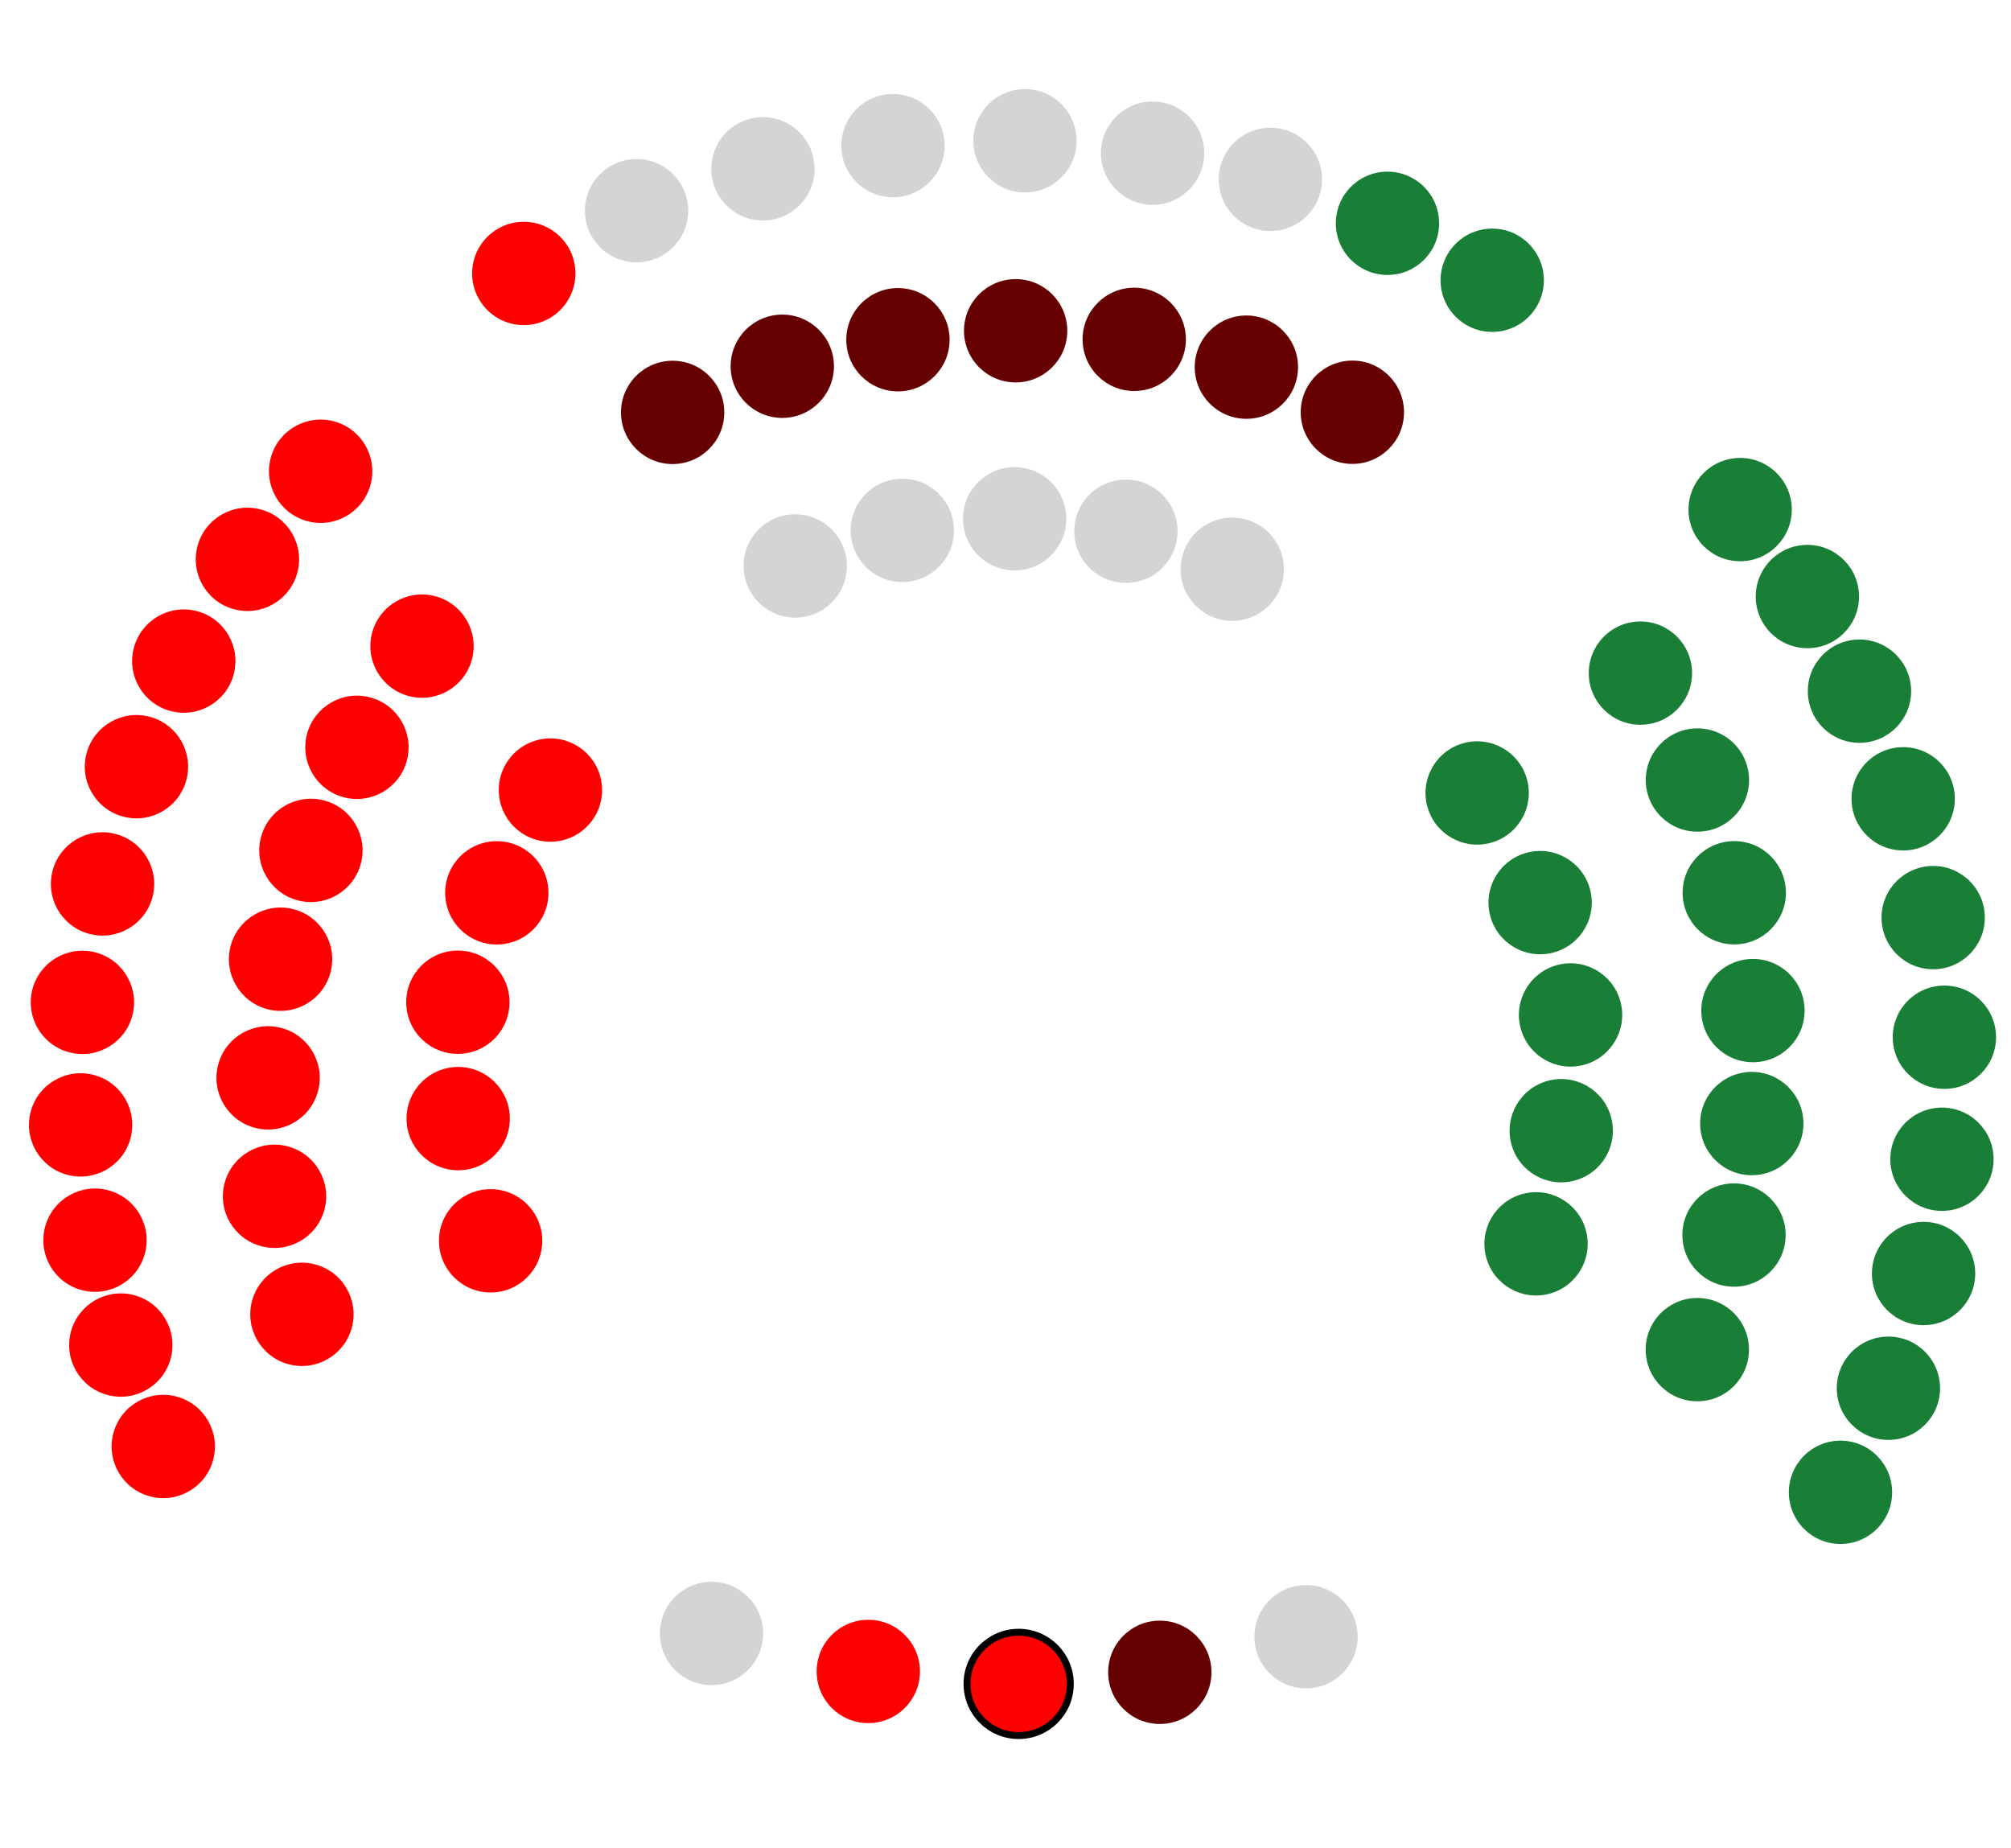 <?xml version="1.0" encoding="UTF-8" standalone="no"?>
<!-- Created with Inkscape (http://www.inkscape.org/) -->

<svg
   version="1.1"
   id="svg1"
   width="1024"
   height="941"
   viewBox="0 0 1024 941"
   sodipodi:docname="Composición_Parlamento_de_Navarra_2023_(2).svg"
   inkscape:export-filename="Madrid 1983.svg"
   inkscape:export-xdpi="96"
   inkscape:export-ydpi="96"
   xml:space="preserve"
   xmlns:inkscape="http://www.inkscape.org/namespaces/inkscape"
   xmlns:sodipodi="http://sodipodi.sourceforge.net/DTD/sodipodi-0.dtd"
   xmlns="http://www.w3.org/2000/svg"
   xmlns:svg="http://www.w3.org/2000/svg"><defs
     id="defs1" /><sodipodi:namedview
     id="namedview1"
     pagecolor="#ffffff"
     bordercolor="#000000"
     borderopacity="0.25"
     inkscape:showpageshadow="2"
     inkscape:pageopacity="0.0"
     inkscape:pagecheckerboard="0"
     inkscape:deskcolor="#d1d1d1" /><g
     inkscape:groupmode="layer"
     inkscape:label="Image"
     id="g1"><circle
       style="fill:#660000;fill-opacity:1;stroke:#000000;stroke-width:3.523;stroke-dasharray:none;stroke-opacity:0"
       id="path1-1-0"
       cx="342.51"
       cy="209.958"
       r="26.3" /><circle
       style="fill:#660000;fill-opacity:1;stroke:#000000;stroke-width:3.523;stroke-dasharray:none;stroke-opacity:0"
       id="path1-1-20"
       cx="398.341"
       cy="186.468"
       r="26.3" /><circle
       style="fill:#660000;fill-opacity:1;stroke:#000000;stroke-width:3.523;stroke-dasharray:none;stroke-opacity:0"
       id="path1-1-20-1"
       cx="457.235"
       cy="172.958"
       r="26.3" /><circle
       style="fill:#660000;fill-opacity:1;stroke:#000000;stroke-width:3.523;stroke-dasharray:none;stroke-opacity:0"
       id="path1-1-6"
       cx="517.163"
       cy="168.399"
       r="26.3" /><circle
       style="fill:#660000;fill-opacity:1;stroke:#000000;stroke-width:3.523;stroke-dasharray:none;stroke-opacity:0"
       id="path1-1-60"
       cx="577.552"
       cy="172.768"
       r="26.3" /><circle
       style="fill:#660000;fill-opacity:1;stroke:#000000;stroke-width:3.523;stroke-dasharray:none;stroke-opacity:0"
       id="path1-1-20-2"
       cx="634.655"
       cy="186.926"
       r="26.3" /><circle
       style="fill:#660000;fill-opacity:1;stroke:#000000;stroke-width:3.523;stroke-dasharray:none;stroke-opacity:0"
       id="path1-1-4"
       cx="688.627"
       cy="209.884"
       r="26.3" /><circle
       style="fill:#ff0000;fill-opacity:1;stroke:#000000;stroke-width:3.523;stroke-dasharray:none;stroke-opacity:0"
       id="path1-1-9"
       cx="266.713"
       cy="139.216"
       r="26.3" /><circle
       style="fill:#d4d4d4;fill-opacity:1;stroke:#000000;stroke-width:3.523;stroke-dasharray:none;stroke-opacity:0"
       id="path1-1-68"
       cx="324.136"
       cy="107.266"
       r="26.3" /><circle
       style="fill:#d4d4d4;fill-opacity:1;stroke:#000000;stroke-width:3.523;stroke-dasharray:none;stroke-opacity:0"
       id="path1-1-68-6"
       cx="388.477"
       cy="85.951"
       r="26.3" /><circle
       style="fill:#197e36;fill-opacity:1;stroke:#000000;stroke-width:3.523;stroke-dasharray:none;stroke-opacity:0"
       id="path1-1-03-37-6"
       cx="864.278"
       cy="687.122"
       r="26.3" /><circle
       style="fill:#197e36;fill-opacity:1;stroke:#000000;stroke-width:3.523;stroke-dasharray:none;stroke-opacity:0"
       id="path1-1-03-37-6-3"
       cx="882.954"
       cy="628.785"
       r="26.3" /><circle
       style="fill:#197e36;fill-opacity:1;stroke:#000000;stroke-width:3.523;stroke-dasharray:none;stroke-opacity:0"
       id="path1-1-03-37-2"
       cx="892.006"
       cy="572.025"
       r="26.3" /><circle
       style="fill:#197e36;fill-opacity:1;stroke:#000000;stroke-width:3.523;stroke-dasharray:none;stroke-opacity:0"
       id="path1-1-03-37-91"
       cx="892.601"
       cy="514.512"
       r="26.3" /><circle
       style="fill:#197e36;fill-opacity:1;stroke:#000000;stroke-width:3.523;stroke-dasharray:none;stroke-opacity:0"
       id="path1-1-03-37-91-8"
       cx="883.089"
       cy="454.522"
       r="26.3" /><circle
       style="fill:#197e36;fill-opacity:1;stroke:#000000;stroke-width:3.523;stroke-dasharray:none;stroke-opacity:0"
       id="path1-1-03-37-0"
       cx="864.325"
       cy="397.128"
       r="26.3" /><circle
       style="fill:#197e36;fill-opacity:1;stroke:#000000;stroke-width:3.523;stroke-dasharray:none;stroke-opacity:0"
       id="path1-1-03-37-5"
       cx="835.3"
       cy="342.696"
       r="26.3" /><circle
       style="fill:#197e36;fill-opacity:1;stroke:#000000;stroke-width:3.523;stroke-dasharray:none;stroke-opacity:0"
       id="path1-1-03-37-7"
       cx="937.177"
       cy="759.759"
       r="26.3" /><circle
       style="fill:#197e36;fill-opacity:1;stroke:#000000;stroke-width:3.523;stroke-dasharray:none;stroke-opacity:0"
       id="path1-1-03-37-7-9"
       cx="961.584"
       cy="706.782"
       r="26.3" /><circle
       style="fill:#197e36;fill-opacity:1;stroke:#000000;stroke-width:3.523;stroke-dasharray:none;stroke-opacity:0"
       id="path1-1-03-37-4"
       cx="979.48"
       cy="648.367"
       r="26.3" /><circle
       style="fill:#197e36;fill-opacity:1;stroke:#000000;stroke-width:3.523;stroke-dasharray:none;stroke-opacity:0"
       id="path1-1-03-37-7-0"
       cx="988.844"
       cy="590.197"
       r="26.3" /><circle
       style="fill:#197e36;fill-opacity:1;stroke:#000000;stroke-width:3.523;stroke-dasharray:none;stroke-opacity:0"
       id="path1-1-03-37-8"
       cx="990.081"
       cy="528.07"
       r="26.3" /><circle
       style="fill:#197e36;fill-opacity:1;stroke:#000000;stroke-width:3.523;stroke-dasharray:none;stroke-opacity:0"
       id="path1-1-03-37-50"
       cx="984.37"
       cy="467.173"
       r="26.3" /><circle
       style="fill:#197e36;fill-opacity:1;stroke:#000000;stroke-width:3.523;stroke-dasharray:none;stroke-opacity:0"
       id="path1-1-03-37-7-1"
       cx="969.102"
       cy="406.685"
       r="26.3" /><circle
       style="fill:#197e36;fill-opacity:1;stroke:#000000;stroke-width:3.523;stroke-dasharray:none;stroke-opacity:0"
       id="path1-1-03-37-98"
       cx="946.845"
       cy="351.886"
       r="26.3" /><circle
       style="fill:#197e36;fill-opacity:1;stroke:#000000;stroke-width:3.523;stroke-dasharray:none;stroke-opacity:0"
       id="path1-1-03-37-7-3"
       cx="920.321"
       cy="303.709"
       r="26.3" /><circle
       style="fill:#197e36;fill-opacity:1;stroke:#000000;stroke-width:3.523;stroke-dasharray:none;stroke-opacity:0"
       id="path1-1-03-37-3"
       cx="886.079"
       cy="259.441"
       r="26.3" /><circle
       style="fill:#d4d4d4;fill-opacity:1;stroke:#000000;stroke-width:3.523;stroke-dasharray:none;stroke-opacity:0"
       id="path1-1-03-37-61-43"
       cx="404.924"
       cy="288.143"
       r="26.3" /><circle
       style="fill:#d4d4d4;fill-opacity:1;stroke:#000000;stroke-width:3.523;stroke-dasharray:none;stroke-opacity:0"
       id="path1-1-03-37-61-8"
       cx="459.461"
       cy="270.028"
       r="26.3" /><circle
       style="fill:#d4d4d4;fill-opacity:1;stroke:#000000;stroke-width:3.523;stroke-dasharray:none;stroke-opacity:0"
       id="path1-1-03-37-61-5"
       cx="516.658"
       cy="264.117"
       r="26.3" /><circle
       style="fill:#d4d4d4;fill-opacity:1;stroke:#000000;stroke-width:3.523;stroke-dasharray:none;stroke-opacity:0"
       id="path1-1-03-37-61-58"
       cx="573.307"
       cy="270.464"
       r="26.3" /><circle
       style="fill:#d4d4d4;fill-opacity:1;stroke:#000000;stroke-width:3.523;stroke-dasharray:none;stroke-opacity:0"
       id="path1-1-03-37-61-3"
       cx="627.466"
       cy="289.804"
       r="26.3" /><circle
       style="fill:#d4d4d4;fill-opacity:1;stroke:#000000;stroke-width:3.523;stroke-dasharray:none;stroke-opacity:0"
       id="path1-1-03-37-61-43-9"
       cx="-665.027"
       cy="-833.285"
       r="26.3"
       transform="scale(-1)" /><circle
       style="fill:#660000;fill-opacity:1;stroke:#000000;stroke-width:3.523;stroke-dasharray:none;stroke-opacity:0"
       id="path1-1-03-37-61-8-3"
       cx="-590.574"
       cy="-851.4"
       r="26.3"
       transform="scale(-1)" /><circle
       style="fill:#ff0000;fill-opacity:1;stroke:#000000;stroke-width:3.523;stroke-dasharray:none;stroke-opacity:1"
       id="path1-1-03-37-61-5-1"
       cx="-518.703"
       cy="-857.312"
       r="26.3"
       transform="scale(-1)" /><circle
       style="fill:#ff0000;fill-opacity:1;stroke:#000000;stroke-width:3.523;stroke-dasharray:none;stroke-opacity:0"
       id="path1-1-03-37-61-58-1"
       cx="-442.139"
       cy="-850.965"
       r="26.3"
       transform="scale(-1)" /><circle
       style="fill:#d4d4d4;fill-opacity:1;stroke:#000000;stroke-width:3.523;stroke-dasharray:none;stroke-opacity:0"
       id="path1-1-03-37-61-3-8"
       cx="-362.299"
       cy="-831.625"
       r="26.3"
       transform="scale(-1)" /><circle
       style="fill:#197e36;fill-opacity:1;stroke:#000000;stroke-width:3.523;stroke-dasharray:none;stroke-opacity:0"
       id="path1-70"
       cx="-622.053"
       cy="-584.632"
       r="26.3"
       transform="rotate(165)" /><circle
       style="fill:#197e36;fill-opacity:1;stroke:#000000;stroke-width:3.523;stroke-dasharray:none;stroke-opacity:0"
       id="path1-3-9"
       cx="-638.57"
       cy="-646.854"
       r="26.3"
       transform="rotate(165)" /><circle
       style="fill:#197e36;fill-opacity:1;stroke:#000000;stroke-width:3.523;stroke-dasharray:none;stroke-opacity:0"
       id="path1-1-2-6"
       cx="-638.735"
       cy="-706.105"
       r="26.3"
       transform="rotate(165)" /><circle
       style="fill:#197e36;fill-opacity:1;stroke:#000000;stroke-width:3.523;stroke-dasharray:none;stroke-opacity:0"
       id="path1-1-03-0-4-6"
       cx="-618.901"
       cy="-761.794"
       r="26.3"
       transform="rotate(165)" /><circle
       style="fill:#197e36;fill-opacity:1;stroke:#000000;stroke-width:3.523;stroke-dasharray:none;stroke-opacity:0"
       id="path1-1-03-0-80-6"
       cx="-591.6"
       cy="-814.122"
       r="26.3"
       transform="rotate(165)" /><circle
       style="fill:#ff0000;fill-opacity:1;stroke:#000000;stroke-width:3.523;stroke-dasharray:none;stroke-opacity:0"
       id="path1-1-03-37-6-37"
       cx="-292.709"
       cy="-262.129"
       r="26.3"
       transform="rotate(-165)" /><circle
       style="fill:#ff0000;fill-opacity:1;stroke:#000000;stroke-width:3.523;stroke-dasharray:none;stroke-opacity:0"
       id="path1-1-03-37-6-3-2"
       cx="-274.032"
       cy="-320.466"
       r="26.3"
       transform="rotate(-165)" /><circle
       style="fill:#ff0000;fill-opacity:1;stroke:#000000;stroke-width:3.523;stroke-dasharray:none;stroke-opacity:0"
       id="path1-1-03-37-2-8"
       cx="-264.98"
       cy="-377.226"
       r="26.3"
       transform="rotate(-165)" /><circle
       style="fill:#ff0000;fill-opacity:1;stroke:#000000;stroke-width:3.523;stroke-dasharray:none;stroke-opacity:0"
       id="path1-1-03-37-91-5"
       cx="-264.386"
       cy="-434.739"
       r="26.3"
       transform="rotate(-165)" /><circle
       style="fill:#ff0000;fill-opacity:1;stroke:#000000;stroke-width:3.523;stroke-dasharray:none;stroke-opacity:0"
       id="path1-1-03-37-91-8-6"
       cx="-273.898"
       cy="-494.729"
       r="26.3"
       transform="rotate(-165)" /><circle
       style="fill:#ff0000;fill-opacity:1;stroke:#000000;stroke-width:3.523;stroke-dasharray:none;stroke-opacity:0"
       id="path1-1-03-37-0-4"
       cx="-292.661"
       cy="-552.123"
       r="26.3"
       transform="rotate(-165)" /><circle
       style="fill:#ff0000;fill-opacity:1;stroke:#000000;stroke-width:3.523;stroke-dasharray:none;stroke-opacity:0"
       id="path1-1-03-37-5-7"
       cx="-321.686"
       cy="-606.555"
       r="26.3"
       transform="rotate(-165)" /><circle
       style="fill:#ff0000;fill-opacity:1;stroke:#000000;stroke-width:3.523;stroke-dasharray:none;stroke-opacity:0"
       id="path1-1-03-37-7-95"
       cx="-219.809"
       cy="-189.492"
       r="26.3"
       transform="rotate(-165)" /><circle
       style="fill:#ff0000;fill-opacity:1;stroke:#000000;stroke-width:3.523;stroke-dasharray:none;stroke-opacity:0"
       id="path1-1-03-37-7-9-9"
       cx="-195.402"
       cy="-242.469"
       r="26.3"
       transform="rotate(-165)" /><circle
       style="fill:#ff0000;fill-opacity:1;stroke:#000000;stroke-width:3.523;stroke-dasharray:none;stroke-opacity:0"
       id="path1-1-03-37-4-6"
       cx="-177.506"
       cy="-300.884"
       r="26.3"
       transform="rotate(-165)" /><circle
       style="fill:#ff0000;fill-opacity:1;stroke:#000000;stroke-width:3.523;stroke-dasharray:none;stroke-opacity:0"
       id="path1-1-03-37-7-0-0"
       cx="-168.143"
       cy="-359.054"
       r="26.3"
       transform="rotate(-165)" /><circle
       style="fill:#ff0000;fill-opacity:1;stroke:#000000;stroke-width:3.523;stroke-dasharray:none;stroke-opacity:0"
       id="path1-1-03-37-8-8"
       cx="-166.906"
       cy="-421.181"
       r="26.3"
       transform="rotate(-165)" /><circle
       style="fill:#ff0000;fill-opacity:1;stroke:#000000;stroke-width:3.523;stroke-dasharray:none;stroke-opacity:0"
       id="path1-1-03-37-50-5"
       cx="-172.616"
       cy="-482.078"
       r="26.3"
       transform="rotate(-165)" /><circle
       style="fill:#ff0000;fill-opacity:1;stroke:#000000;stroke-width:3.523;stroke-dasharray:none;stroke-opacity:0"
       id="path1-1-03-37-7-1-3"
       cx="-187.885"
       cy="-542.566"
       r="26.3"
       transform="rotate(-165)" /><circle
       style="fill:#ff0000;fill-opacity:1;stroke:#000000;stroke-width:3.523;stroke-dasharray:none;stroke-opacity:0"
       id="path1-1-03-37-98-2"
       cx="-210.141"
       cy="-597.365"
       r="26.3"
       transform="rotate(-165)" /><circle
       style="fill:#ff0000;fill-opacity:1;stroke:#000000;stroke-width:3.523;stroke-dasharray:none;stroke-opacity:0"
       id="path1-1-03-37-7-3-1"
       cx="-236.666"
       cy="-645.542"
       r="26.3"
       transform="rotate(-165)" /><circle
       style="fill:#ff0000;fill-opacity:1;stroke:#000000;stroke-width:3.523;stroke-dasharray:none;stroke-opacity:0"
       id="path1-1-03-37-3-8"
       cx="-270.907"
       cy="-689.81"
       r="26.3"
       transform="rotate(-165)" /><circle
       style="fill:#ff0000;fill-opacity:1;stroke:#000000;stroke-width:3.523;stroke-dasharray:none;stroke-opacity:0"
       id="path1-70-2"
       cx="249.826"
       cy="631.725"
       r="26.3" /><circle
       style="fill:#ff0000;fill-opacity:1;stroke:#000000;stroke-width:3.523;stroke-dasharray:none;stroke-opacity:0"
       id="path1-3-9-5"
       cx="233.309"
       cy="569.502"
       r="26.3" /><circle
       style="fill:#ff0000;fill-opacity:1;stroke:#000000;stroke-width:3.523;stroke-dasharray:none;stroke-opacity:0"
       id="path1-1-2-6-4"
       cx="233.144"
       cy="510.251"
       r="26.3" /><circle
       style="fill:#ff0000;fill-opacity:1;stroke:#000000;stroke-width:3.523;stroke-dasharray:none;stroke-opacity:0"
       id="path1-1-03-0-4-6-8"
       cx="252.977"
       cy="454.562"
       r="26.3" /><circle
       style="fill:#ff0000;fill-opacity:1;stroke:#000000;stroke-width:3.523;stroke-dasharray:none;stroke-opacity:0"
       id="path1-1-03-0-80-6-3"
       cx="280.279"
       cy="402.234"
       r="26.3" /><circle
       style="fill:#d4d4d4;fill-opacity:1;stroke:#000000;stroke-width:3.523;stroke-dasharray:none;stroke-opacity:0"
       id="path1-1-03-37-61-587"
       cx="454.695"
       cy="74.152"
       r="26.3" /><circle
       style="fill:#d4d4d4;fill-opacity:1;stroke:#000000;stroke-width:3.523;stroke-dasharray:none;stroke-opacity:0"
       id="path1-1-03-37-61-13"
       cx="521.918"
       cy="71.67"
       r="26.3" /><circle
       style="fill:#d4d4d4;fill-opacity:1;stroke:#000000;stroke-width:3.523;stroke-dasharray:none;stroke-opacity:0"
       id="path1-1-68-5"
       cx="586.899"
       cy="77.977"
       r="26.3" /><circle
       style="fill:#d4d4d4;fill-opacity:1;stroke:#000000;stroke-width:3.523;stroke-dasharray:none;stroke-opacity:0"
       id="path1-1-03-37-61-12"
       cx="646.876"
       cy="91.321"
       r="26.3" /><circle
       style="fill:#197e36;fill-opacity:1;stroke:#000000;stroke-width:3.523;stroke-dasharray:none;stroke-opacity:0"
       id="path1-1-68-2"
       cx="706.5"
       cy="113.682"
       r="26.3" /><circle
       style="fill:#197e36;fill-opacity:1;stroke:#000000;stroke-width:3.523;stroke-dasharray:none;stroke-opacity:0"
       id="path1-1-03-37-61-67"
       cx="759.838"
       cy="142.681"
       r="26.3" /></g></svg>
